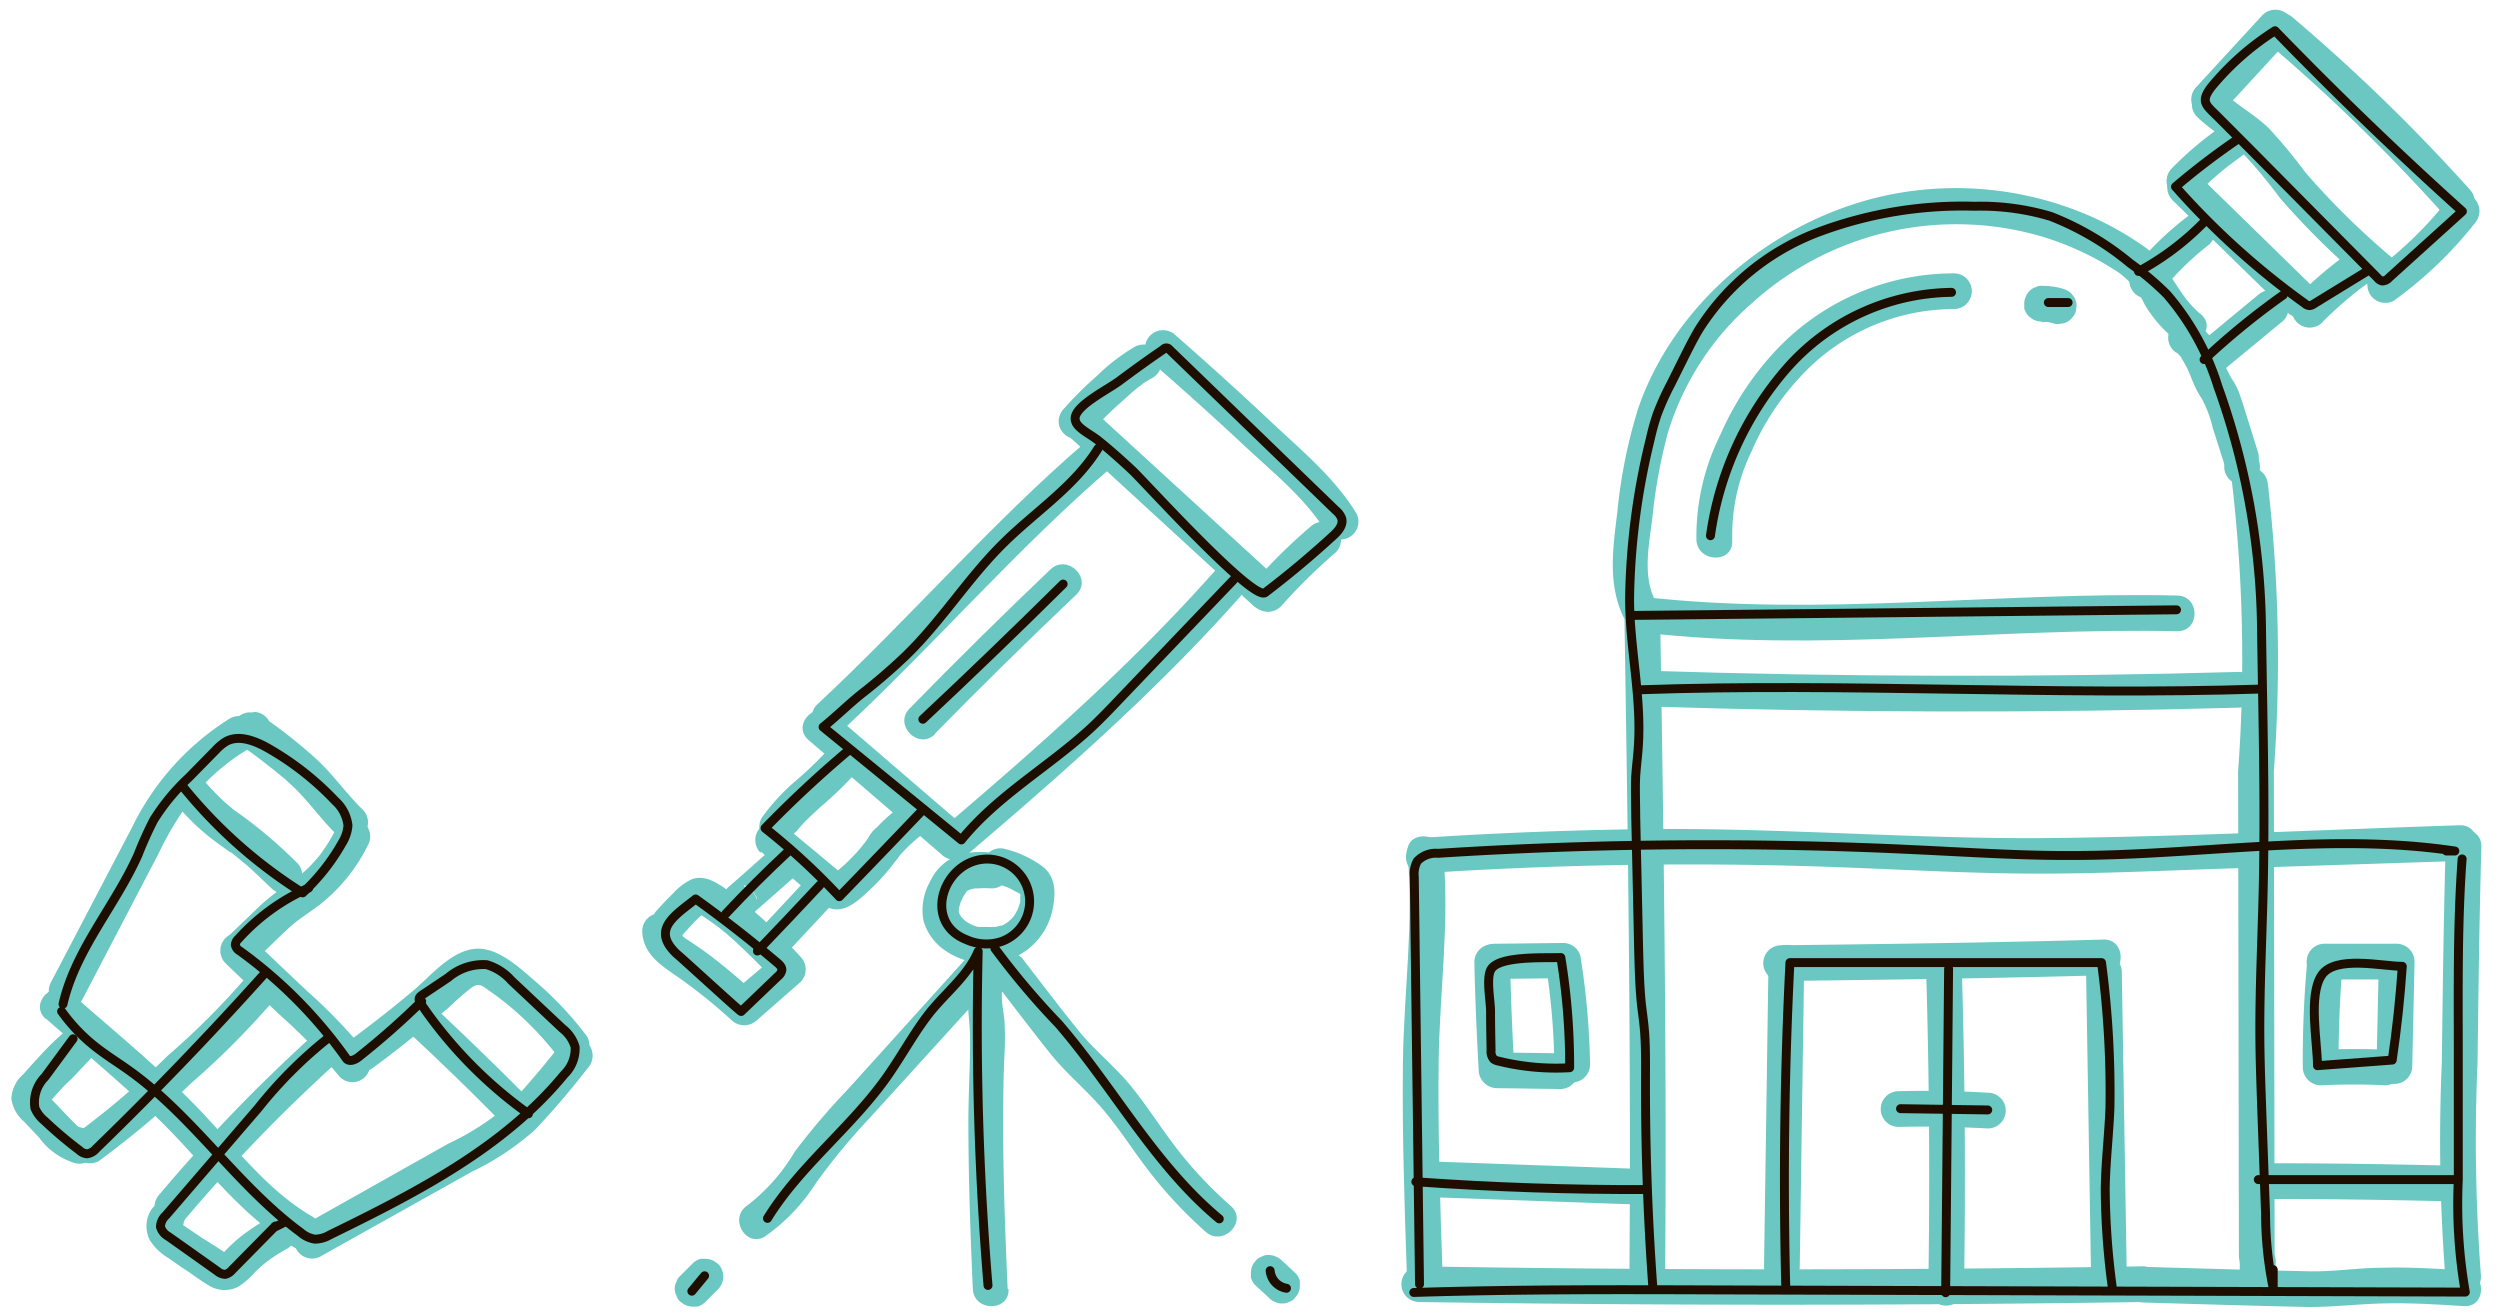 <svg xmlns="http://www.w3.org/2000/svg" viewBox="0 0 196 103">
  <defs>
    <style>
      .cls-1 {
        fill: #6ac7c1;
      }

      .cls-2 {
        fill: none;
        stroke: #1e0e00;
        stroke-linecap: round;
        stroke-linejoin: round;
        stroke-width: 0.7px;
      }
    </style>
  </defs>
  <g id="ИЛЛЮСТРАЦИИ">
    <g>
      <g>
        <path class="cls-1" d="M174.21,8.8l5.18-5.63a1.41,1.41,0,0,0,0-2,1.43,1.43,0,0,0-2,0l-5.18,5.63a1.4,1.4,0,0,0,2,2Z"/>
        <path class="cls-1" d="M177.83,3.4a143.21,143.21,0,0,1,13.83,13.49c1.21,1.35,3.18-.64,2-2A143.21,143.21,0,0,0,179.81,1.42a1.44,1.44,0,0,0-2,0,1.41,1.41,0,0,0,0,2Z"/>
        <path class="cls-1" d="M187.7,23.56a31.77,31.77,0,0,0,6.28-6,1.54,1.54,0,0,0,.41-1,1.4,1.4,0,0,0-2.39-1,30.85,30.85,0,0,1-2.76,3.07c-.48.47-1,.93-1.49,1.36l-.82.67a.65.65,0,0,1-.16.13c.26-.13.06,0,0,0l-.47.35a1.5,1.5,0,0,0-.64.84,1.37,1.37,0,0,0,.14,1.08,1.41,1.41,0,0,0,1.91.5Z"/>
        <path class="cls-1" d="M172.26,9.17c1.09,1.07,2.46,1.78,3.56,2.83a40,40,0,0,1,2.94,3.54,61.48,61.48,0,0,0,7,6.85,1.43,1.43,0,0,0,2,0,1.41,1.41,0,0,0,0-2,60.65,60.65,0,0,1-7-6.85,41.35,41.35,0,0,0-2.86-3.46c-1.12-1.1-2.53-1.82-3.64-2.91-1.29-1.26-3.27.71-2,2Z"/>
        <path class="cls-1" d="M172.26,15.21a24,24,0,0,1,2.61-2.33l-.28.22c.44-.34.88-.66,1.34-1a1.53,1.53,0,0,0,.64-.84,1.45,1.45,0,0,0-.14-1.08,1.43,1.43,0,0,0-1.92-.5,26.29,26.29,0,0,0-4.23,3.51,1.4,1.4,0,0,0,0,2,1.42,1.42,0,0,0,2,0Z"/>
        <path class="cls-1" d="M182.08,25.25a31.34,31.34,0,0,1,3-2.64l-.29.22.86-.64a1.53,1.53,0,0,0,.64-.84,1.4,1.4,0,0,0-1-1.72,1.36,1.36,0,0,0-1.08.14,32.93,32.93,0,0,0-4.13,3.5,1.4,1.4,0,0,0,2,2Z"/>
        <path class="cls-1" d="M170.33,15.7l9,8.79a1.4,1.4,0,1,0,2-2l-9-8.79a1.43,1.43,0,0,0-2,0,1.41,1.41,0,0,0,0,2Z"/>
        <path class="cls-1" d="M169.33,23a22.62,22.62,0,0,1,3.87-3.83l-.28.22.05-.05a1.53,1.53,0,0,0,.65-.83,1.45,1.45,0,0,0-.14-1.08,1.42,1.42,0,0,0-.84-.64,1.32,1.32,0,0,0-1.08.14A24,24,0,0,0,167.35,21a1.52,1.52,0,0,0-.41,1,1.4,1.4,0,0,0,1.4,1.4,1.31,1.31,0,0,0,1-.41Z"/>
        <path class="cls-1" d="M129.69,46.92c-.91-1.93-.38-4.34-.14-6.37a42.06,42.06,0,0,1,1.2-6.58,21.94,21.94,0,0,1,6.66-10.25A23.82,23.82,0,0,1,160,18.52a22.75,22.75,0,0,1,6.15,2.88,6.39,6.39,0,0,1,2,2.49,10.26,10.26,0,0,0,2.39,2.74c1.38,1.12,3.38-.85,2-2-1.85-1.49-2.43-3.83-4.33-5.22a24.37,24.37,0,0,0-6.1-3.16,26.36,26.36,0,0,0-13.89-1C139.47,17,131.37,23.51,128.44,32a40.38,40.38,0,0,0-1.64,8.14c-.34,2.8-.77,5.58.47,8.22.77,1.63,3.19.21,2.42-1.41Z"/>
        <path class="cls-1" d="M174,29.28l5-4.13a1.4,1.4,0,0,0,0-2,1.38,1.38,0,0,0-1-.41,1.54,1.54,0,0,0-1,.41l-5,4.13a1.39,1.39,0,0,0-.41,1,1.47,1.47,0,0,0,.41,1,1.43,1.43,0,0,0,1,.41,1.57,1.57,0,0,0,1-.41Z"/>
        <path class="cls-1" d="M170.61,27.63l.24.16c-.1-.07-.08-.05,0,.06a2,2,0,0,1,.2.21c-.07-.1-.06-.08,0,.06a9.58,9.58,0,0,1,.49.89c.16.37.31.76.51,1.21a6.49,6.49,0,0,0,.55,1,9.23,9.23,0,0,1,.88,2.33l.86,2.69a1.4,1.4,0,0,0,2.7-.75l-.94-3c-.15-.48-.31-1-.46-1.43a5.55,5.55,0,0,0-.72-1.44,24.85,24.85,0,0,1-1.09-2.33A5,5,0,0,0,172,25.22a1.4,1.4,0,0,0-1.41,2.41Z"/>
        <path class="cls-1" d="M175.78,38a1.4,1.4,0,0,0,0-2.8,1.4,1.4,0,0,0,0,2.8Z"/>
        <path class="cls-1" d="M128.7,49.58c14,1.62,28-.41,42-.09,1.81,0,1.8-2.76,0-2.8-14-.32-28,1.71-42,.09-1.79-.21-1.77,2.6,0,2.8Z"/>
        <path class="cls-1" d="M129,55.38q23.24.75,46.49.1c1.8,0,1.8-2.85,0-2.8q-23.25.65-46.49-.1c-1.8-.06-1.8,2.74,0,2.8Z"/>
        <path class="cls-1" d="M175,37.93a119.67,119.67,0,0,1,.48,22.39c-.12,1.8,2.68,1.79,2.8,0a119.67,119.67,0,0,0-.48-22.39c-.2-1.77-3-1.79-2.8,0Z"/>
        <path class="cls-1" d="M135.81,42.37a15.08,15.08,0,0,1,1.52-7A20.35,20.35,0,0,1,141,29.7a16.39,16.39,0,0,1,12.19-5.47,1.4,1.4,0,0,0,0-2.8A19.17,19.17,0,0,0,139,27.72a23.29,23.29,0,0,0-4.13,6.38A17.91,17.91,0,0,0,133,42.37c.14,1.78,2.94,1.8,2.8,0Z"/>
        <path class="cls-1" d="M160.05,25.26a3.65,3.65,0,0,1,.66,0l-.37-.05a5.73,5.73,0,0,1,.69.16,1,1,0,0,0,.56,0,1,1,0,0,0,.52-.16,1.12,1.12,0,0,0,.39-.36,1,1,0,0,0,.25-.48l.05-.37a1.38,1.38,0,0,0-.19-.71l-.22-.28a1.43,1.43,0,0,0-.62-.36,5,5,0,0,0-.67-.16,6.11,6.11,0,0,0-1-.08,1,1,0,0,0-.54.12,1,1,0,0,0-.45.29,1.06,1.06,0,0,0-.29.45,1.19,1.19,0,0,0-.12.54l0,.37a1.49,1.49,0,0,0,.36.62l.29.22a1.44,1.44,0,0,0,.7.19Z"/>
        <path class="cls-1" d="M127.36,48.72c.28,17.36.53,34.71.38,52.07a1.4,1.4,0,0,0,2.8,0c.15-17.36-.1-34.71-.38-52.07a1.4,1.4,0,0,0-2.8,0Z"/>
        <path class="cls-1" d="M175.47,60.76l.06,37.69a1.4,1.4,0,0,0,2.8,0l-.06-37.69a1.4,1.4,0,0,0-2.8,0Z"/>
        <path class="cls-1" d="M177,100.3a1.4,1.4,0,0,0,0-2.8,1.4,1.4,0,0,0,0,2.8Z"/>
        <path class="cls-1" d="M175.6,98.9v.44a1.19,1.19,0,0,0,.12.54,1.06,1.06,0,0,0,.29.45,1,1,0,0,0,.45.29,1,1,0,0,0,.54.12l.37,0a1.26,1.26,0,0,0,.62-.36l.22-.28a1.35,1.35,0,0,0,.19-.71V98.9a1,1,0,0,0-.12-.54,1.27,1.27,0,0,0-.74-.74,1,1,0,0,0-.54-.12l-.37,0a1.3,1.3,0,0,0-.62.36l-.22.28a1.45,1.45,0,0,0-.19.71Z"/>
        <path class="cls-1" d="M175.6,99.57v.33a1.25,1.25,0,0,0,.12.54,1.2,1.2,0,0,0,.29.45,1.09,1.09,0,0,0,.45.29,1,1,0,0,0,.54.12l.37,0a1.43,1.43,0,0,0,.62-.36l.22-.28a1.38,1.38,0,0,0,.19-.71v-.33a1,1,0,0,0-.12-.54,1.27,1.27,0,0,0-.74-.74,1,1,0,0,0-.54-.12l-.37,0a1.3,1.3,0,0,0-.62.36l-.22.28a1.45,1.45,0,0,0-.19.71Z"/>
        <path class="cls-1" d="M111.62,68.46a317.18,317.18,0,0,1,31.75-.5c5.23.18,10.46.5,15.7.53s10.42-.23,15.63-.4l18.13-.59c1.8-.06,1.81-2.86,0-2.8-10.6.35-21.21.88-31.82,1s-20.94-.79-31.43-.7q-9,.09-18,.68c-1.79.12-1.81,2.92,0,2.8Z"/>
        <path class="cls-1" d="M111.27,102.08q28.35.42,56.7,0a1.4,1.4,0,0,0,0-2.8q-28.35.47-56.7,0a1.4,1.4,0,0,0,0,2.8Z"/>
        <path class="cls-1" d="M168.08,102.12c4.31.12,8.62.26,12.93.35,1.93,0,3.83-.23,5.76-.28,2.13-.06,4.27.07,6.4.21,1.8.11,1.79-2.69,0-2.8-2.13-.14-4.27-.27-6.4-.21-1.93,0-3.83.33-5.76.28-4.31-.09-8.62-.23-12.93-.35-1.81,0-1.8,2.75,0,2.8Z"/>
        <path class="cls-1" d="M110.35,66.91c.51,5.39-.29,10.9-.36,16.31-.07,5.58.12,11.16.31,16.74.06,1.79,2.86,1.8,2.8,0-.19-5.58-.38-11.16-.31-16.74.07-5.41.87-10.92.36-16.31-.17-1.78-3-1.8-2.8,0Z"/>
        <path class="cls-1" d="M191.74,66.4c-.16,5.61-.23,11.23-.3,16.86a140.49,140.49,0,0,0,.26,16.67c.18,1.78,3,1.79,2.8,0a140.49,140.49,0,0,1-.26-16.67c.07-5.63.14-11.25.3-16.86.05-1.81-2.75-1.81-2.8,0Z"/>
        <path class="cls-1" d="M111.66,93.84l16,.57c1.8.06,1.79-2.74,0-2.8l-16-.57c-1.8-.06-1.8,2.74,0,2.8Z"/>
        <path class="cls-1" d="M178.28,94c4.52,0,9,.07,13.55.18,1.8,0,1.8-2.75,0-2.8-4.51-.11-9-.18-13.55-.18a1.4,1.4,0,0,0,0,2.8Z"/>
        <path class="cls-1" d="M115.59,75.43c.06,2.83.18,5.65.34,8.48a1.44,1.44,0,0,0,1.4,1.4l5,.07a1.4,1.4,0,0,0,0-2.8l-5-.07,1.4,1.4c-.16-2.83-.28-5.65-.34-8.48a1.4,1.4,0,0,0-2.8,0Z"/>
        <path class="cls-1" d="M117.18,76.75l5.37-.06-1.35-1c.2,1.26.34,2.41.46,3.77s.18,2.67.2,4a1.4,1.4,0,1,0,2.8,0,59.55,59.55,0,0,0-.76-8.53,1.41,1.41,0,0,0-1.35-1l-5.37.06a1.4,1.4,0,0,0,0,2.8Z"/>
        <path class="cls-1" d="M180.88,75.43c-.25,2.75-.36,5.51-.34,8.26a1.42,1.42,0,0,0,1.4,1.4c1.68-.08,3.36-.09,5.05,0a1.41,1.41,0,0,0,1.4-1.4,1.44,1.44,0,0,0-1.4-1.4c-1.69-.06-3.37-.05-5.05,0l1.4,1.4c0-2.75.09-5.51.34-8.26a1.41,1.41,0,0,0-1.4-1.4,1.44,1.44,0,0,0-1.4,1.4Z"/>
        <path class="cls-1" d="M182.24,76.79c1.89,0,3.78,0,5.66,0l-1.4-1.4-.18,8.19a1.4,1.4,0,1,0,2.8,0l.18-8.19a1.41,1.41,0,0,0-1.4-1.4c-1.88,0-3.77,0-5.66,0a1.4,1.4,0,0,0,0,2.8Z"/>
        <path class="cls-1" d="M139.64,76.91c8.43-.1,16.85-.21,25.27-.45,1.8,0,1.8-2.85,0-2.8-8.42.24-16.84.35-25.27.45a1.4,1.4,0,0,0,0,2.8Z"/>
        <path class="cls-1" d="M138.65,75.48l-.35,23.81a1.4,1.4,0,0,0,2.8,0l.35-23.81a1.4,1.4,0,0,0-2.8,0Z"/>
        <path class="cls-1" d="M163.55,76.21l.39,23.91a1.4,1.4,0,0,0,2.8,0l-.39-23.91a1.4,1.4,0,0,0-2.8,0Z"/>
        <path class="cls-1" d="M151,75.76q.38,12.6.18,25.2a1.4,1.4,0,0,0,2.8,0q.2-12.6-.18-25.2c-.05-1.8-2.85-1.8-2.8,0Z"/>
        <path class="cls-1" d="M148.85,88.35c2.32-.06,4.65,0,7,.12a1.4,1.4,0,1,0,0-2.8c-2.31-.14-4.64-.18-7-.12a1.4,1.4,0,0,0,0,2.8Z"/>
      </g>
      <g>
        <path class="cls-1" d="M66.1,57.2c7.16-6.67,13.58-14.14,21-20.53,1.37-1.17-.62-3.15-2-2-7.42,6.39-13.84,13.86-21,20.53-1.33,1.23.66,3.2,2,2Z"/>
        <path class="cls-1" d="M63.37,58l10.46,9a1.43,1.43,0,0,0,2,0c7.46-6.35,14.88-12.88,21.39-20.21,1.2-1.35-.78-3.33-2-2-6.51,7.33-13.93,13.86-21.39,20.21h2l-10.46-9c-1.36-1.18-3.34.8-2,2Z"/>
        <path class="cls-1" d="M83.76,34.17,98.23,47.46c1.33,1.22,3.31-.75,2-2L85.74,32.19c-1.32-1.22-3.31.76-2,2Z"/>
        <path class="cls-1" d="M85.43,34a26.39,26.39,0,0,1,2.48-2.48c.41-.37.82-.75,1.25-1.1l.14-.12c.16-.12.09,0,0,0a2.52,2.52,0,0,0,.33-.24q.36-.24.75-.45a1.41,1.41,0,0,0,.5-1.91,1.44,1.44,0,0,0-1.92-.51A15.32,15.32,0,0,0,86,29.47,27.79,27.79,0,0,0,83.45,32,1.47,1.47,0,0,0,83,33a1.39,1.39,0,0,0,.41,1,1.41,1.41,0,0,0,2,0Z"/>
        <path class="cls-1" d="M100.41,47.56a44.14,44.14,0,0,1,4.3-4.24,1.39,1.39,0,0,0,0-2,1.42,1.42,0,0,0-2,0,42.93,42.93,0,0,0-4.3,4.23,1.47,1.47,0,0,0-.41,1,1.39,1.39,0,0,0,.41,1,1.41,1.41,0,0,0,2,0Z"/>
        <path class="cls-1" d="M90.2,28.32Q94,31.62,97.62,35c2.2,2.06,4.75,4.09,6.33,6.69a1.4,1.4,0,0,0,2.41-1.41c-1.66-2.75-4.24-4.9-6.56-7.07q-3.75-3.53-7.62-6.91a1.4,1.4,0,1,0-2,2Z"/>
        <path class="cls-1" d="M73.28,57.54Q78.71,52,84.38,46.62c1.31-1.24-.67-3.21-2-2Q76.73,50,71.3,55.56c-1.26,1.29.72,3.27,2,2Z"/>
        <path class="cls-1" d="M62.11,65.54l.26-.36c.1-.13-.2.26,0,.07s.1-.13.16-.19.35-.4.53-.59c.4-.41.83-.8,1.25-1.19a29.07,29.07,0,0,0,2.48-2.36,1.43,1.43,0,0,0,0-2,1.41,1.41,0,0,0-2,0,28.93,28.93,0,0,1-2.54,2.41,16.68,16.68,0,0,0-2.53,2.78A1.4,1.4,0,0,0,60.2,66a1.42,1.42,0,0,0,1.91-.5Z"/>
        <path class="cls-1" d="M59.65,66.76l2.54,2.14L63.45,70a8.71,8.71,0,0,0,1.35,1.09c1.3.69,2.49-.49,3.39-1.32a16.34,16.34,0,0,0,2.13-2.42,1.41,1.41,0,0,0-.5-1.92,1.45,1.45,0,0,0-1.92.51l-.17.23c.06-.09,0-.07-.06.07l-.38.45c-.23.26-.46.5-.71.75a10,10,0,0,1-.76.69c-.15.13-.3.26-.45.37.12-.09-.26.17-.33.2l.71-.2c.15,0,.85.51.38.11l-.32-.27-.57-.48-1.2-1-2.41-2a1.43,1.43,0,0,0-2,0,1.41,1.41,0,0,0,0,2Z"/>
        <path class="cls-1" d="M70.44,67.16l.22-.37a1,1,0,0,0,.17-.52,1.07,1.07,0,0,0,0-.56,1,1,0,0,0-.25-.48,1,1,0,0,0-.39-.36l-.33-.14a1.37,1.37,0,0,0-.75,0l-.33.14a1.41,1.41,0,0,0-.5.5l-.23.37a1.09,1.09,0,0,0-.16.52,1.18,1.18,0,0,0,0,.56,1.23,1.23,0,0,0,.25.48,1.07,1.07,0,0,0,.4.36l.33.14a1.37,1.37,0,0,0,.75,0l.33-.14a1.41,1.41,0,0,0,.5-.5Z"/>
        <path class="cls-1" d="M70.36,67.28a12.27,12.27,0,0,1,1.79-1.74,1,1,0,0,0,.29-.45,1.27,1.27,0,0,0,0-1.08,1,1,0,0,0-.29-.45,1.39,1.39,0,0,0-1-.41l-.37.05a1.49,1.49,0,0,0-.62.36,12.27,12.27,0,0,0-1.79,1.74,1,1,0,0,0-.29.45,1.28,1.28,0,0,0,0,1.08,1,1,0,0,0,.29.45,1.35,1.35,0,0,0,1,.41,1.41,1.41,0,0,0,1-.41Z"/>
        <path class="cls-1" d="M58.35,69.39h0l.62.36,0,0,.36.62v0l0,.38v0l0,.37v0l-.14.33,0-.06-.22.28c.24-.25.54-.47.8-.71l.83-.73,1.64-1.45a1.43,1.43,0,0,0,.41-1,1.39,1.39,0,0,0-.41-1,1.35,1.35,0,0,0-1-.41,1.49,1.49,0,0,0-1,.41l-2,1.78-1,.87a2.09,2.09,0,0,0-.66.92,1.48,1.48,0,0,0,1,1.84,1.4,1.4,0,1,0,.75-2.7Z"/>
        <path class="cls-1" d="M61.64,74.76l3.27-3.5a1.47,1.47,0,0,0,.41-1,1.4,1.4,0,0,0-2.39-1l-3.27,3.5a1.4,1.4,0,0,0,0,2,1.47,1.47,0,0,0,1,.41,1.43,1.43,0,0,0,1-.41Z"/>
        <path class="cls-1" d="M53.5,73.31c.33-.37.67-.74,1-1.09l.52-.49.26-.24c.19-.16-.05,0,0,0h-.74c.16,0,.18,0,0,0l.16.09c.16.12.35.21.52.33s.58.39.86.6a18.26,18.26,0,0,1,1.55,1.29c1.08,1,2.1,2,3.11,3.12V75l-3.46,2.93h2c-1.22-1.09-2.46-2.16-3.77-3.14-.57-.43-1.17-.82-1.77-1.22a3.59,3.59,0,0,1-.49-.43c-.11-.12-.12-.14,0,0L53.15,73c.05.14,0,.13,0,0q0,.23,0,0a1.4,1.4,0,0,0-2.8,0c.06,1.89,1.63,2.78,3,3.74a42.24,42.24,0,0,1,4,3.24,1.45,1.45,0,0,0,2,0L62.75,77a1.41,1.41,0,0,0,0-2,41.48,41.48,0,0,0-5.08-4.75c-1-.71-2.2-1.78-3.45-1.31a4.78,4.78,0,0,0-1.48,1.13c-.42.41-.83.84-1.22,1.28a1.4,1.4,0,0,0,2,2Z"/>
        <path class="cls-1" d="M77.69,66.85a6,6,0,0,0-2.63.22,4,4,0,0,0-2.16,2.08,4.51,4.51,0,0,0-.49,3.07,4.24,4.24,0,0,0,1.66,2.28,5.62,5.62,0,0,0,5,.74,5.26,5.26,0,0,0,3.46-4c.25-1.21.26-2.5-.81-3.32a8.3,8.3,0,0,0-2.92-1.36,1.4,1.4,0,0,0-.75,2.7c.32.09.63.2.94.31.15,0,0,0,0,0l.24.11.46.25a2.58,2.58,0,0,1,.42.25c-.06,0-.17-.18,0,0a1,1,0,0,1-.12-.17s0-.32,0-.15a1,1,0,0,1,0,.17,1.85,1.85,0,0,1,0,.23s0,.36,0,.16,0,0,0,0,0,.16,0,.23-.08.31-.13.46a1,1,0,0,0-.06.16c-.07.2.1-.19,0,0s-.14.28-.22.41-.26.33-.09.14a2.58,2.58,0,0,1-.32.34l-.17.15s.18-.11,0,0l-.44.26s-.2.07,0,0l-.1,0-.39.1-.23,0c.06,0,.3,0,0,0a3.49,3.49,0,0,1-.46,0H77s-.22,0,0,0-.06,0-.1,0l-.17,0c-.15,0-.29-.08-.44-.12l0,0-.2-.1-.38-.22s-.17-.13,0,0,0,0-.07-.06l-.26-.27c-.07-.07-.1-.19,0,0l-.14-.22s-.07-.14-.07-.14.08.27,0,0a1.93,1.93,0,0,0,0-.2s0,.28,0,.11,0-.42,0-.19a3.86,3.86,0,0,1,.17-.58c.06-.22-.08.14,0,0l.13-.28c.08-.15.16-.28.25-.42s.17-.15,0,0c0,0,.12-.11.17-.17-.14.15-.08,0,0,0s.32-.17.15-.09.06,0,.1,0l.29-.07s-.24,0-.07,0h.3a8,8,0,0,1,1.09,0,1.4,1.4,0,0,0,1.4-1.4,1.43,1.43,0,0,0-1.4-1.4Z"/>
        <path class="cls-1" d="M79,101.05c-.18-4.11-.34-8.22-.35-12.33,0-2,0-4,.1-6a24.14,24.14,0,0,0,0-2.69c-.08-.93-.42-2.09,0-3,.71-1.64-1.7-3.07-2.42-1.42-.83,1.93-.3,3.73-.28,5.74s-.12,4.27-.13,6.4c0,4.44.15,8.87.35,13.3.08,1.8,2.88,1.81,2.8,0Z"/>
        <path class="cls-1" d="M55.3,102.07l1-1a1.2,1.2,0,0,0,.29-.45,1.27,1.27,0,0,0,0-1.08,1.2,1.2,0,0,0-.29-.45L56,98.88a1.41,1.41,0,0,0-.7-.19l-.37,0a1.43,1.43,0,0,0-.62.36l-1,1a1,1,0,0,0-.28.45,1.08,1.08,0,0,0-.13.54,1.07,1.07,0,0,0,.13.53,1,1,0,0,0,.28.46l.29.21a1.45,1.45,0,0,0,.7.2l.38,0a1.46,1.46,0,0,0,.61-.36Z"/>
        <path class="cls-1" d="M60,96.92a14.86,14.86,0,0,0,4-4.21,50.38,50.38,0,0,1,4.13-5l10-11c1.21-1.32-.76-3.31-2-2L66.43,85.45a54.26,54.26,0,0,0-4.12,4.84A14.83,14.83,0,0,1,58.6,94.5c-1.51,1-.11,3.39,1.42,2.42Z"/>
        <path class="cls-1" d="M78.12,77.16c1.38,1.78,2.74,3.58,4.15,5.35s3,3,4.38,4.68S89,90.45,90.22,92a34.42,34.42,0,0,0,4.3,4.57c1.34,1.2,3.33-.77,2-2a32.69,32.69,0,0,1-4.2-4.44c-1.26-1.63-2.35-3.38-3.67-5s-3-2.91-4.27-4.55c-1.45-1.8-2.85-3.65-4.26-5.48a1.41,1.41,0,0,0-2,0,1.43,1.43,0,0,0,0,2Z"/>
        <path class="cls-1" d="M98.44,100.78l1.08,1a1,1,0,0,0,.45.29,1,1,0,0,0,.54.12,1,1,0,0,0,.54-.12.9.9,0,0,0,.45-.29l.22-.28a1.35,1.35,0,0,0,.19-.71l0-.37a1.3,1.3,0,0,0-.36-.62l-1.08-1a1.55,1.55,0,0,0-1-.41,1,1,0,0,0-.54.12,1.09,1.09,0,0,0-.45.29l-.22.28a1.48,1.48,0,0,0-.19.71l0,.37a1.43,1.43,0,0,0,.36.62Z"/>
      </g>
      <g>
        <path class="cls-1" d="M13.64,62.9c.55.61,1.1,1.21,1.69,1.78a19.2,19.2,0,0,0,2.18,1.75l.52.37s.17.13.06,0l.28.23c.33.26.65.54,1,.82.66.59,1.29,1.2,1.92,1.8a1.4,1.4,0,0,0,2-2,37,37,0,0,0-4.08-3.53l-.53-.38-.23-.16-.2-.15c.09.07-.11-.09-.12-.11a2.75,2.75,0,0,1-.26-.22c-.16-.13-.31-.27-.46-.41-.61-.58-1.18-1.21-1.74-1.83a1.4,1.4,0,0,0-2,0,1.42,1.42,0,0,0,0,2Z"/>
        <path class="cls-1" d="M31.73,80.65q4,3.69,7.77,7.54a1.4,1.4,0,0,0,2,0,1.42,1.42,0,0,0,0-2q-3.81-3.84-7.77-7.54a1.4,1.4,0,1,0-2,2Z"/>
        <path class="cls-1" d="M7.78,91A69.48,69.48,0,0,0,15,84.91a63.8,63.8,0,0,0,6.51-6.54,1.43,1.43,0,0,0,0-2,1.41,1.41,0,0,0-2,0,59.3,59.3,0,0,1-6.32,6.36A66.48,66.48,0,0,1,6.36,88.6a1.43,1.43,0,0,0-.5,1.91,1.41,1.41,0,0,0,1.92.5Z"/>
        <path class="cls-1" d="M14.5,95.6A128.81,128.81,0,0,1,26.44,83.26c1.34-1.21-.65-3.19-2-2A128.81,128.81,0,0,0,12.52,93.62a1.44,1.44,0,0,0,0,2,1.41,1.41,0,0,0,2,0Z"/>
        <path class="cls-1" d="M6.44,78.39l6-11.49a25.23,25.23,0,0,1,2.81-4.58,16.47,16.47,0,0,1,4.13-3.54c1.54-.94.13-3.36-1.41-2.42a20.77,20.77,0,0,0-7.58,8.43L4,77c-.84,1.6,1.58,3,2.42,1.41Z"/>
        <path class="cls-1" d="M25.08,98.53l11.86-6.64a21.1,21.1,0,0,0,5-3.31,61.21,61.21,0,0,0,4.12-4.82,1.45,1.45,0,0,0,0-2,1.41,1.41,0,0,0-2,0c-1.24,1.57-2.52,3.12-3.89,4.58a20.2,20.2,0,0,1-5,3.31L23.67,96.12a1.4,1.4,0,0,0,1.41,2.41Z"/>
        <path class="cls-1" d="M19.87,55.85h-.26a1.4,1.4,0,0,0-1.35,1,1.48,1.48,0,0,0,.64,1.59Q20,59.2,21,60l.28.22.11.08c-.08-.06-.08-.06,0,0l.49.4c.35.28.68.57,1,.87,1.29,1.21,2.3,2.68,3.56,3.91a1.4,1.4,0,0,0,2,0,1.42,1.42,0,0,0,0-2c-1.29-1.26-2.33-2.77-3.67-4A39.93,39.93,0,0,0,20.32,56l-.71,2.61h.26a1.4,1.4,0,0,0,0-2.8Z"/>
        <path class="cls-1" d="M17.69,75.53q2.19,2.1,4.39,4.17a42.25,42.25,0,0,1,4.55,4.72,1.4,1.4,0,0,0,2,0,1.45,1.45,0,0,0,0-2,42.25,42.25,0,0,0-4.55-4.72q-2.2-2.07-4.39-4.17a1.4,1.4,0,1,0-2,2Z"/>
        <path class="cls-1" d="M20.15,75.14c.81-.77,1.6-1.55,2.41-2.31s1.62-1.22,2.53-1.92a13.54,13.54,0,0,0,3.74-4.62,1.4,1.4,0,1,0-2.42-1.42q-.32.63-.69,1.23c-.12.19-.25.39-.39.58l-.16.23c-.27.36.16-.19-.12.16s-.58.67-.9,1l-.52.46a2.88,2.88,0,0,1-.27.22l-.12.08a26.39,26.39,0,0,0-2.66,2c-.81.76-1.6,1.54-2.41,2.31a1.4,1.4,0,1,0,2,2Z"/>
        <path class="cls-1" d="M29.09,83.82c1.4-1,2.79-2.11,4.14-3.21.67-.54,1.33-1.1,2-1.66A18.88,18.88,0,0,1,37,77.41c.59-.39.82-.1,1.38.28s1.25.92,1.85,1.43a24.52,24.52,0,0,1,3.37,3.54,1.46,1.46,0,0,0,1.92.51,1.42,1.42,0,0,0,.5-1.92,26.89,26.89,0,0,0-3.92-4.2c-1.29-1.1-3.06-2.85-4.89-2.66s-3.34,2-4.69,3.17c-1.58,1.34-3.2,2.61-4.86,3.84a1.42,1.42,0,0,0-.5,1.91,1.41,1.41,0,0,0,1.91.51Z"/>
        <path class="cls-1" d="M3.59,79.85C7.15,83,10.88,86,14.13,89.48c2.78,3,5.37,6.19,8.92,8.31a1.4,1.4,0,0,0,1.42-2.42c-3.43-2-5.88-5.24-8.58-8.1-3.18-3.38-6.84-6.33-10.32-9.4-1.34-1.19-3.33.79-2,2Z"/>
        <path class="cls-1" d="M6.62,88.46l-.26-.06c-.35-.09.09.06-.09,0l-.22-.14c-.18-.13.13.12,0,0s-.61-.61-.91-.92l-.95-1c-.16-.17-.33-.34-.49-.52s-.06-.06,0,0,0,0,0,0-.1-.06,0,.35,0,.53.07.29l0,.07.11-.12c.07-.08.14-.17.22-.25l.49-.55c.32-.35.63-.7,1-1,.68-.73,1.36-1.45,2.05-2.16a1.4,1.4,0,1,0-2-2C4.66,81.18,3.84,82,3,82.92c-.39.42-.78.85-1.16,1.29a2.69,2.69,0,0,0-.95,1.93,2.89,2.89,0,0,0,1,1.8l1.18,1.25a5.42,5.42,0,0,0,2.81,2,1.4,1.4,0,0,0,.74-2.7Z"/>
        <path class="cls-1" d="M11.77,95a2.4,2.4,0,0,0,0,2.27,4.38,4.38,0,0,0,1.48,1.39c.52.36,1,.72,1.57,1.07a18.75,18.75,0,0,0,1.57,1.06,2.34,2.34,0,0,0,2.29.09A6.39,6.39,0,0,0,20,99.73c.19-.19.39-.37.6-.55s.29-.24.47-.37a12,12,0,0,1,1.44-.91A1.4,1.4,0,0,0,23,96a1.42,1.42,0,0,0-1.91-.5A15.64,15.64,0,0,0,18.81,97a12.64,12.64,0,0,0-.94.85l-.44.46c0,.05-.15.11-.17.17.07-.16.36-.14.5-.15s.18.1.07,0a1.82,1.82,0,0,0-.23-.15L17,97.78,15.76,97l-1.21-.82c-.08-.06-.17-.11-.24-.17.11.09,0,0-.06-.07s0,.08,0,0,0-.08,0,0a.17.17,0,0,1,0,.1.49.49,0,0,1-.09.4A1.4,1.4,0,1,0,11.77,95Z"/>
      </g>
      <path class="cls-2" d="M4.94,78.72C5.92,74.43,9.05,71,10.83,67a28.72,28.72,0,0,1,1.22-2.71,16.42,16.42,0,0,1,2.74-3.32l2.13-2.17a3.85,3.85,0,0,1,.79-.66c1-.56,2.26-.07,3.26.49a22.76,22.76,0,0,1,5.31,4.16,3.06,3.06,0,0,1,1,1.92,3,3,0,0,1-.47,1.4A16,16,0,0,1,23.73,70a38.21,38.21,0,0,1-9.3-8.22"/>
      <path class="cls-2" d="M4.83,79.29a13.5,13.5,0,0,0,2.63,2.76c.87.69,1.82,1.27,2.72,1.92,5,3.59,8.43,9,13.4,12.66a2.23,2.23,0,0,0,1.11.52,2.32,2.32,0,0,0,1.16-.33C32.58,93.53,39.5,90,44.24,84.23a2.81,2.81,0,0,0,.85-2.15,2.85,2.85,0,0,0-1-1.45l-4-3.76a4.16,4.16,0,0,0-1.94-1.24,4.23,4.23,0,0,0-3,1l-2,1.34c-.12.08-.26.18-.29.32a.57.57,0,0,0,.15.43,34.41,34.41,0,0,0,8.42,8.6"/>
      <path class="cls-2" d="M24.2,69.62a16.24,16.24,0,0,0-5.52,4,.66.66,0,0,0-.23.46.69.69,0,0,0,.36.48,36.27,36.27,0,0,1,8.38,8.48c.29.24.73,0,1-.23a61.86,61.86,0,0,0,4.87-4.3"/>
      <path class="cls-2" d="M5.73,81.44l-2.21,3a2.82,2.82,0,0,0-.78,2.44,2.64,2.64,0,0,0,.76,1,31.48,31.48,0,0,0,2.72,2.3,1,1,0,0,0,.6.28,1.12,1.12,0,0,0,.71-.4q6.81-6.6,13.15-13.66"/>
      <path class="cls-2" d="M25.71,81.4a34.16,34.16,0,0,0-5.47,5.48L13,95.29a1.27,1.27,0,0,0-.42.89,1.25,1.25,0,0,0,.61.75l3.85,2.73a1,1,0,0,0,.62.25,1,1,0,0,0,.53-.34l3.4-3.45c-.11.17,0-.07-.08.1l.7-.35"/>
      <path class="cls-2" d="M96.73,45.44l-8.9,9.31c-.77.81-1.54,1.62-2.36,2.38-3.27,3-7.3,5.26-10.1,8.72L64.53,57c1.07-.86,1.93-1.73,3-2.59a45,45,0,0,0,3.48-3c2.81-2.72,4.89-6.11,7.68-8.85,2.49-2.46,5.55-4.42,7.4-7.4"/>
      <path class="cls-2" d="M58.11,79.3,61,76.53a.77.77,0,0,0,.3-.49c0-.23-.18-.41-.36-.56q-3.11-2.64-6.4-5c-1.72,1.36-3.49,2.42-1.47,4.32C53.51,75.15,58.06,79.35,58.11,79.3Z"/>
      <path class="cls-2" d="M66.41,58.93q-3.36,2.84-6.43,6a52.83,52.83,0,0,1,5.82,5.37Q69,67,72.15,63.7"/>
      <path class="cls-2" d="M56.9,71.64c1.56-1.67,3.19-3.29,4.86-4.85"/>
      <path class="cls-2" d="M59.38,74.56Q61.84,72,64.27,69.4"/>
      <path class="cls-2" d="M72.35,56.39q5.58-5.23,11-10.6"/>
      <path class="cls-2" d="M99.19,46.46c1.84-1.4,3.62-2.89,5.32-4.45.4-.36.82-.84.68-1.36a1.49,1.49,0,0,0-.46-.63L91.67,27.39a.29.29,0,0,0-.46,0c-1.17.8-2.32,1.63-3.46,2.48-.82.61-2.92,1.67-3.37,2.59s.88,1.4,1.74,2.09,1.82,1.54,2.69,2.36S98.25,47.18,99.19,46.46Z"/>
      <path class="cls-2" d="M75.79,73.68a3.79,3.79,0,0,0,2.71.14,3.33,3.33,0,0,0-1.1-6.47C74,67.36,72.23,72.3,75.79,73.68Z"/>
      <path class="cls-2" d="M77.46,100.78a246.3,246.3,0,0,1-.77-26.2c-.75,1.79-2.32,3.06-3.57,4.54s-2.33,3.51-3.54,5.24c-2.8,4-6.84,7-9.41,11.16"/>
      <path class="cls-2" d="M95.59,95.56C90.51,91.34,87.33,85.3,83,80.28a60.73,60.73,0,0,1-5-5.92"/>
      <path class="cls-2" d="M54.24,101.23l1-1.21"/>
      <path class="cls-2" d="M100.86,101a1.53,1.53,0,0,1-1.28-1.38"/>
      <path class="cls-2" d="M134.1,42a25.28,25.28,0,0,1,6-13.14A17.5,17.5,0,0,1,153,22.92"/>
      <path class="cls-2" d="M160.59,23.72h1.55"/>
      <path class="cls-2" d="M111.29,100.68l-.41-31.94a2.07,2.07,0,0,1,.24-1.23,2,2,0,0,1,1.63-.61,333.51,333.51,0,0,1,37.41-.28c4.1.19,8.2.47,12.3.45,10,0,20.12-1.83,30-.35l-.66,0"/>
      <path class="cls-2" d="M110.84,101.33c8-.25,15.93-.23,23.9-.2l58.54.17a40.41,40.41,0,0,1-.55-8.8l0-6,0-3.93c0-5.08-.07-10.16.3-15.23"/>
      <path class="cls-2" d="M129.58,100.89q-.62-8.49-.57-17c0-.92,0-1.85-.06-2.77s-.18-1.64-.27-2.46c-.14-1.4-.17-2.81-.21-4.21L128.24,64c0-1.06-.05-2.11,0-3.16.05-.75.15-1.5.2-2.25.28-3.92-.68-7.78-.68-11.69a55.08,55.08,0,0,1,1.6-12.39,19.57,19.57,0,0,1,.55-2A21.11,21.11,0,0,1,131,30.09l1.09-2.19c.35-.69.7-1.39,1.1-2.06a19,19,0,0,1,9.45-7.67,32.14,32.14,0,0,1,12.15-2,19.11,19.11,0,0,1,6,.8A22.64,22.64,0,0,1,167,20.64a23,23,0,0,1,2.88,2.43,20.19,20.19,0,0,1,4,7.22,57.84,57.84,0,0,1,3.42,18.78c.1,7.24.31,14.38.11,21.62-.09,3.34-.24,6.69-.24,10,0,2.37.1,4.74.18,7.11l.27,7.35a29.3,29.3,0,0,0,.6,5.84l0-1.45"/>
      <path class="cls-2" d="M111,92.65q9,.64,18,.61"/>
      <path class="cls-2" d="M177.05,92.48l15.46,0"/>
      <path class="cls-2" d="M116.9,82.34a.89.89,0,0,0,.21.7.93.93,0,0,0,.37.15,18.73,18.73,0,0,0,5.58.52,52.17,52.17,0,0,0-.69-8.64c-1.3.05-5-.16-5.51,1-.34.7,0,2.43,0,3.22C116.86,80.28,116.88,81.31,116.9,82.34Z"/>
      <path class="cls-2" d="M181.69,83.55l5.86-.44q.54-3.66.79-7.35c-1.6,0-5.25-.88-6.32.69S181.69,81.72,181.69,83.55Z"/>
      <path class="cls-2" d="M140,100.8q-.31-12.67.33-25.33l24.43,0a77.28,77.28,0,0,1,.66,11.37c-.08,2.12-.34,4.23-.37,6.35a59.89,59.89,0,0,0,.56,7.79"/>
      <path class="cls-2" d="M152.54,101.35l.23-25.4"/>
      <path class="cls-2" d="M149,86.92l6.84.1"/>
      <path class="cls-2" d="M127.91,48.25l42.73-.44"/>
      <path class="cls-2" d="M128.54,54.08c16.25-.57,32.52.47,48.76-.06"/>
      <path class="cls-2" d="M185.57,21.27l-4.17,2.56a.68.68,0,0,1-.33.13.63.63,0,0,1-.38-.17,61.1,61.1,0,0,1-10.13-9.15,56.91,56.91,0,0,1,4.8-3.67"/>
      <path class="cls-2" d="M176.35,11.64,186.4,21.79a.65.65,0,0,0,.37.24.7.7,0,0,0,.52-.25l5.76-5.21q-7.59-6.83-14.69-14.16a21.26,21.26,0,0,0-5,4.42c-.89,1.19-.4,1.4.59,2.4Z"/>
      <path class="cls-2" d="M167.66,21.28a21.28,21.28,0,0,0,5.16-3.89"/>
      <path class="cls-2" d="M172.8,28.19A59.1,59.1,0,0,1,179,23.13"/>
    </g>
  </g>
</svg>
